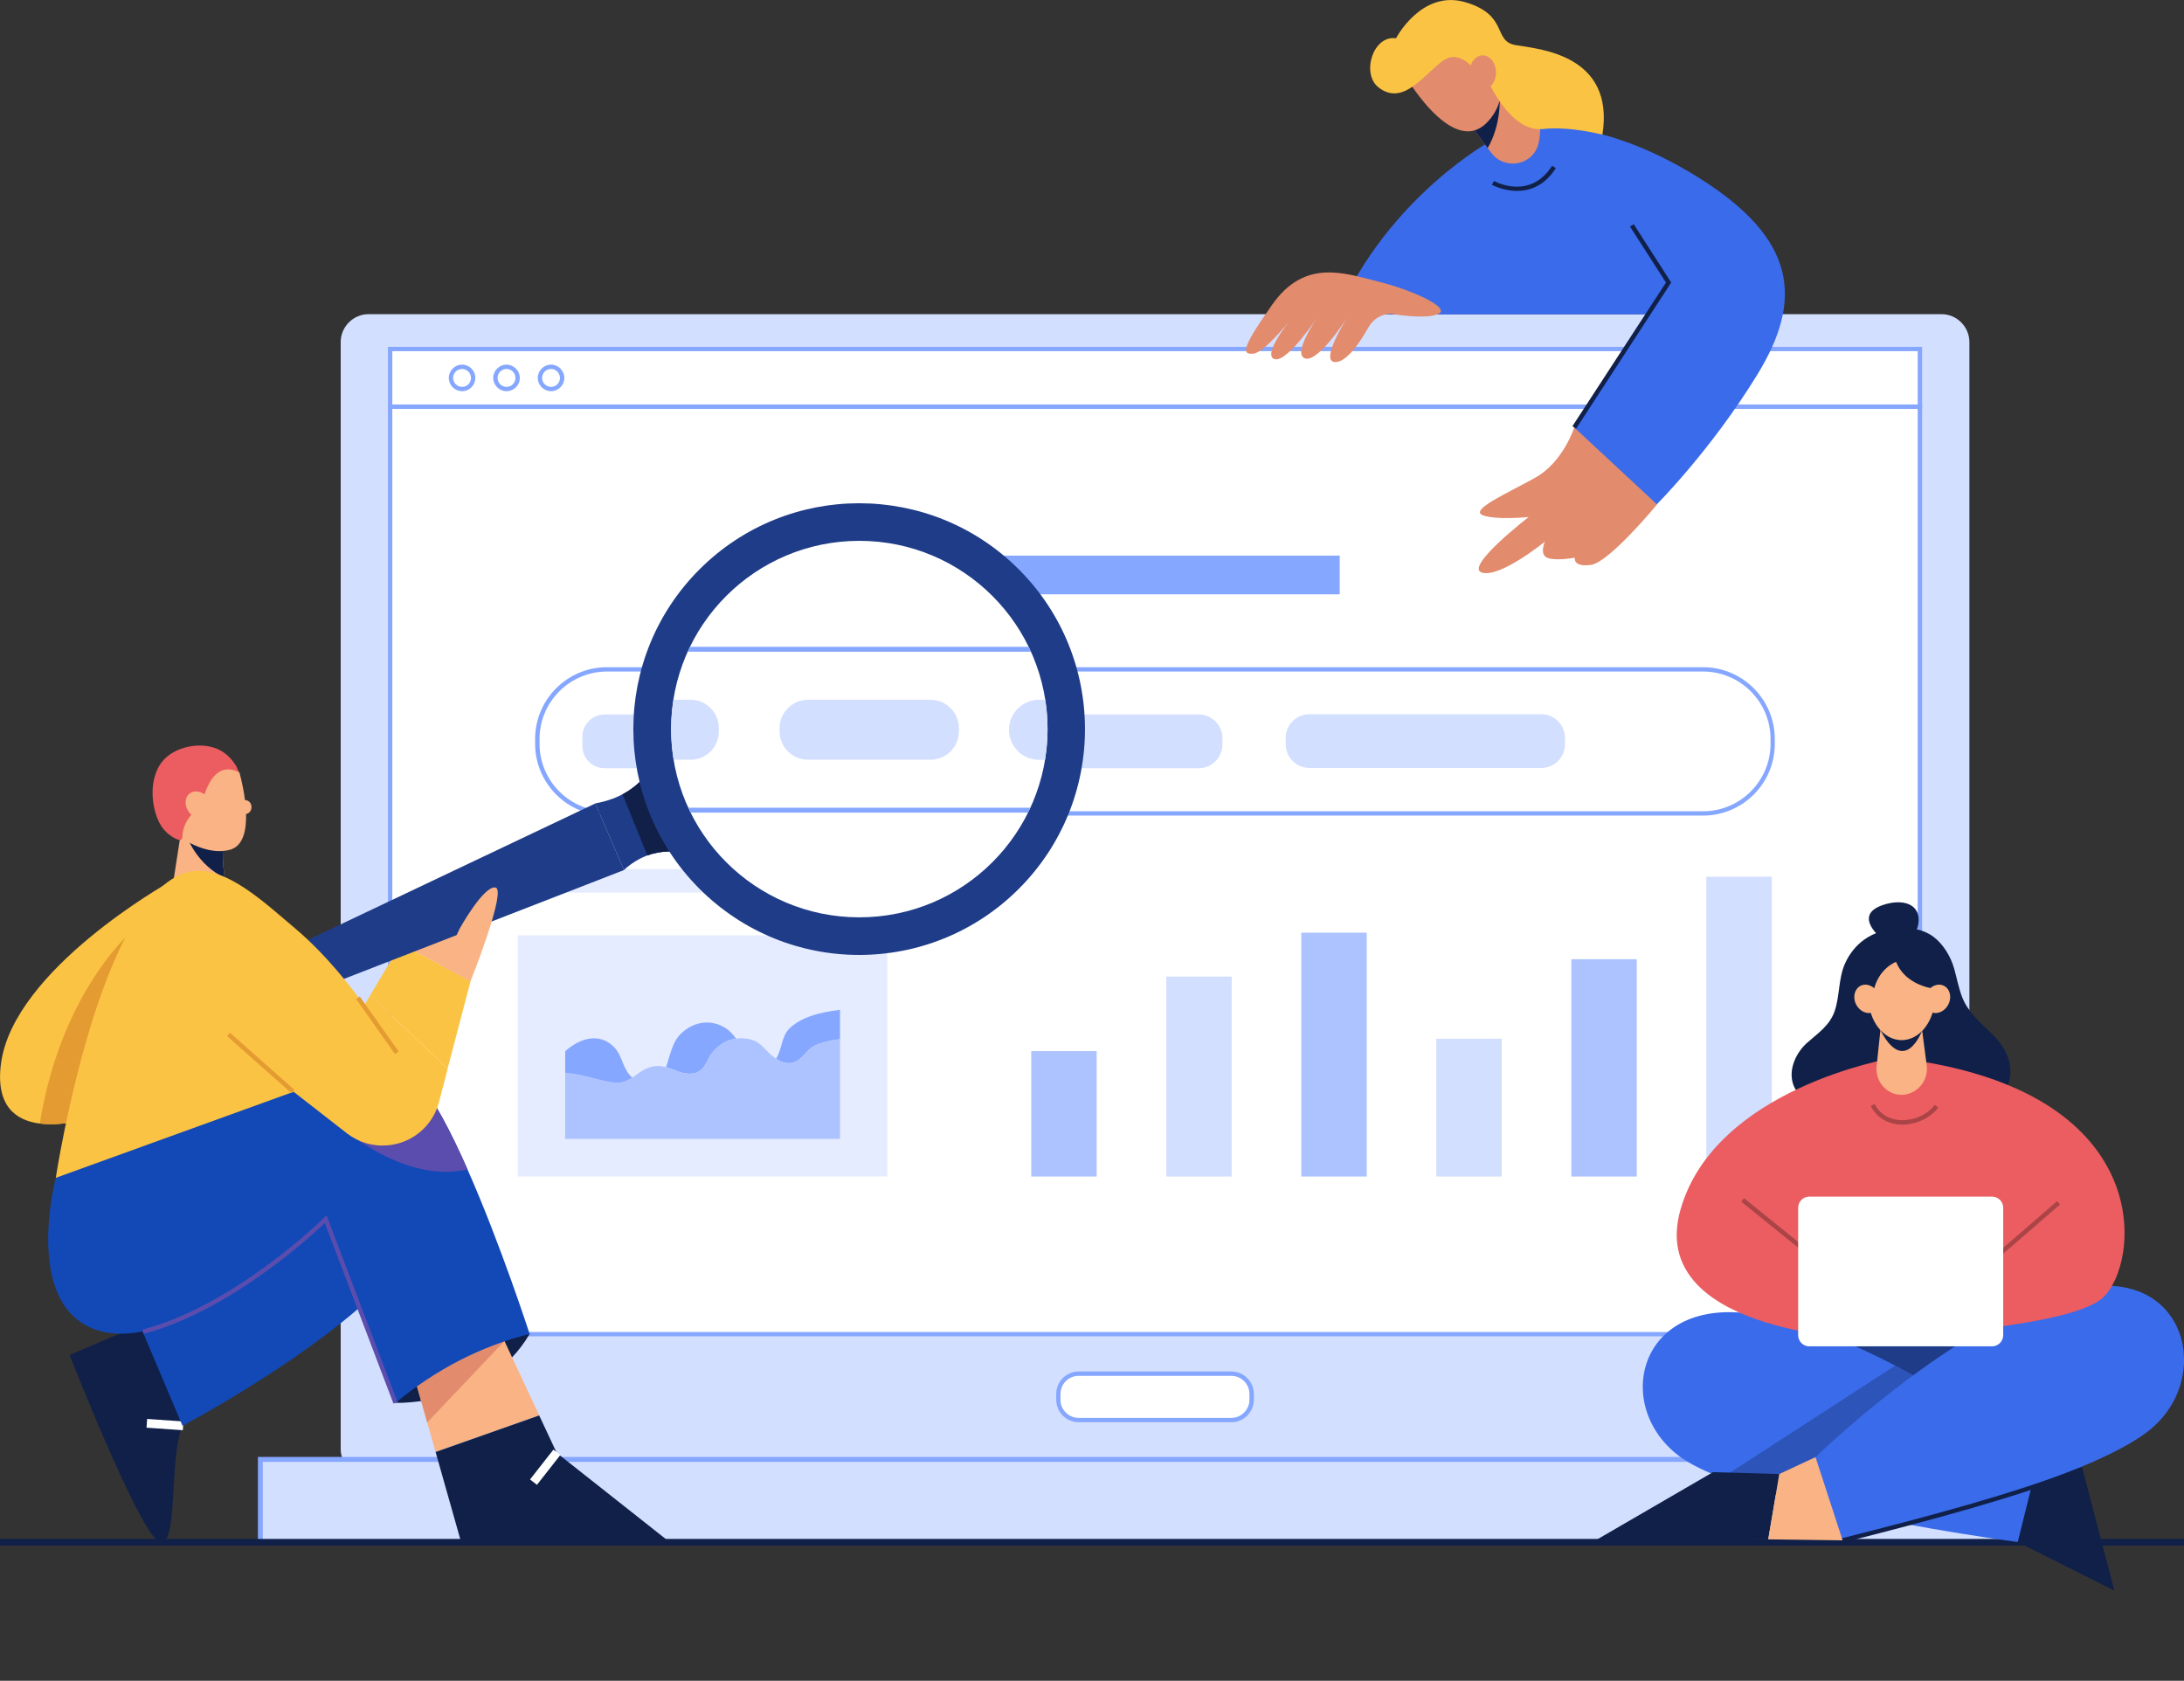 <?xml version="1.0" encoding="UTF-8"?> <svg xmlns="http://www.w3.org/2000/svg" xmlns:xlink="http://www.w3.org/1999/xlink" version="1.1" id="Layer_1" x="0px" y="0px" viewBox="0 0 2466.8 1898.2" style="enable-background:new 0 0 2466.8 1898.2;" xml:space="preserve"><rect x="0" y="0" width="2466.8" height="1898.2" fill="#333333" stroke="none"/> <style type="text/css"> .st0{display:none;} .st1{display:inline;fill:#FFFFFF;} .st2{display:inline;} .st3{fill:#F6F5F5;} .st4{display:inline;fill:#F6F5F5;} .st5{display:inline;fill:#DADADA;} .st6{fill:#D3DFFF;} .st7{fill:#FFFFFF;} .st8{fill:#86A7FF;} .st9{fill:#ADC3FF;} .st10{fill:#E5ECFF;} .st11{fill:#F9B384;} .st12{fill:#102048;} .st13{fill:#EB5D60;} .st14{fill:#1249B7;} .st15{fill:#E28B6D;} .st16{fill:#5B4DAD;} .st17{fill:#FBC343;} .st18{fill:#E49B31;} .st19{fill:#1F3C88;} .st20{fill:#3A6BEA;} .st21{opacity:0.3;fill:#102048;enable-background:new ;} .st22{fill:#AB4446;} </style> <g id="BACKGROUND" class="st0"> <rect x="-252.1" y="-101.8" class="st1" width="3000" height="2000"></rect> </g> <g id="OBJECTS"> <g> <g class="st0"> <g class="st2"> <path class="st3" d="M2454.9,873.1C2334.4,786.3,2190,744.3,2057,681.4c-127.9-60.5-218.9-157.7-333.3-237.8 c-186.9-130.9-403-229-622.9-288.9c-222.4-60.6-494-94.1-696.6,40.1c-99.7,66-180.8,168.4-213.9,284 c-39.3,137.6-0.8,278.1,18,415.6c15.3,111.7-56.4,173.3-140.9,236.8C-130.4,1280-124.9,1549-2.6,1741.7H2544 C2695.2,1467.8,2761.7,1094.2,2454.9,873.1z"></path> </g> <circle class="st4" cx="10.1" cy="887.1" r="94.4"></circle> <circle class="st4" cx="2245.1" cy="418.6" r="139.5"></circle> <ellipse class="st4" cx="27" cy="638.3" rx="41.8" ry="41.8"></ellipse> <ellipse transform="matrix(0.924 -0.383 0.383 0.924 -73.986 950.95)" class="st4" cx="2353.3" cy="661.4" rx="41.8" ry="41.8"></ellipse> <path class="st5" d="M-87.4,1735.3c-121.1-103.3-122.2-284.1-69.6-417.4c58.6-148.5,195.9-270.7,376.8-335.3 c4.4-1.6,8.8-3.1,13.2-4.6l1.6,4.7c-4.4,1.5-8.8,3.1-13.1,4.6c-179.5,64.1-315.8,185.3-373.8,332.4 c-52,131.7-51,310.1,68.2,411.8L-87.4,1735.3z"></path> <path class="st5" d="M2461.4,1741l-4.4-2.3c89.4-173.9,142.4-349.2,153.2-507c10.6-155.6-20.2-284-89.3-371.2 c-62.6-79.1-187.3-161.1-425.4-101.9l-1.2-4.8c240.7-59.8,367,23.4,430.5,103.6c69.8,88.2,101,217.7,90.3,374.6 C2604.4,1390.6,2551.2,1566.6,2461.4,1741z"></path> <path class="st5" d="M470.4,351.2l-4.8-1.2c0.3-1.3,8.5-32.4,35.8-73.6c25.1-37.9,72-91.6,152.2-132.1 c91.9-46.3,207.6-66,343.8-58.4c170.5,9.5,373.8,61.8,604.2,155.6l-1.9,4.6C1369.8,152.5,1167,100.3,997.1,90.8 c-135.4-7.5-250.2,12-341.3,57.9c-79.3,40-125.5,92.9-150.3,130.4C478.7,319.6,470.5,350.9,470.4,351.2z"></path> </g> <g> <path class="st6" d="M2224.4,386.4v1249.9c0,17.4-14.2,31.6-31.6,31.6H416.4c-17.4,0-31.6-14.2-31.6-31.6V386.4 c0-17.4,14.2-31.6,31.6-31.6h1776.4C2210.2,354.8,2224.4,369,2224.4,386.4z"></path> <g> <g> <rect x="440.6" y="459.3" class="st7" width="1727.8" height="1047.5"></rect> <path class="st8" d="M2170.9,1509.2H438.2V456.8h1732.8V1509.2z M443.1,1504.3H2166V461.8H443.1V1504.3z"></path> </g> <g> <rect x="440.6" y="394.2" class="st7" width="1727.8" height="65.1"></rect> <path class="st8" d="M2170.9,461.8H438.2v-70.1h1732.8V461.8z M443.1,456.8H2166v-60.2H443.1V456.8z"></path> </g> </g> <g> <path class="st8" d="M521.9,441.8c-8.3,0-15-6.8-15-15c0-8.3,6.8-15,15-15c8.3,0,15,6.8,15,15 C536.9,435,530.2,441.8,521.9,441.8z M521.9,416.7c-5.6,0-10.1,4.5-10.1,10.1c0,5.6,4.5,10.1,10.1,10.1 c5.6,0,10.1-4.5,10.1-10.1C531.9,421.2,527.4,416.7,521.9,416.7z"></path> <path class="st8" d="M572.1,441.8c-8.3,0-15-6.8-15-15c0-8.3,6.8-15,15-15s15,6.8,15,15C587.2,435,580.4,441.8,572.1,441.8z M572.1,416.7c-5.6,0-10.1,4.5-10.1,10.1c0,5.6,4.5,10.1,10.1,10.1s10.1-4.5,10.1-10.1C582.2,421.2,577.7,416.7,572.1,416.7z"></path> <path class="st8" d="M622.4,441.8c-8.3,0-15-6.8-15-15c0-8.3,6.8-15,15-15s15,6.8,15,15C637.4,435,630.7,441.8,622.4,441.8z M622.4,416.7c-5.6,0-10.1,4.5-10.1,10.1c0,5.6,4.5,10.1,10.1,10.1s10.1-4.5,10.1-10.1C632.4,421.2,627.9,416.7,622.4,416.7z"></path> </g> <g> <rect x="294.1" y="1648.2" class="st6" width="2021" height="93.7"></rect> <path class="st8" d="M2317.8,1744.7H291.3v-99.3h2026.6V1744.7z M296.8,1739.2h2015.4V1651H296.8V1739.2z"></path> </g> <g> <path class="st7" d="M1393.5,1603.7h-178c-11.1,0-20.2-9.1-20.2-20.2v-12.1c0-11.1,9.1-20.2,20.2-20.2h178 c11.1,0,20.2,9.1,20.2,20.2v12.1C1413.7,1594.6,1404.6,1603.7,1393.5,1603.7z"></path> <path class="st8" d="M1390.8,1606.2h-172.4c-14,0-25.4-11.4-25.4-25.4v-6.5c0-14,11.4-25.4,25.4-25.4h172.4 c14,0,25.4,11.4,25.4,25.4v6.5C1416.2,1594.8,1404.8,1606.2,1390.8,1606.2z M1218.3,1553.8c-11.3,0-20.5,9.2-20.5,20.5v6.5 c0,11.3,9.2,20.5,20.5,20.5h172.4c11.3,0,20.5-9.2,20.5-20.5v-6.5c0-11.3-9.2-20.5-20.5-20.5H1218.3z"></path> </g> <g> <path class="st8" d="M1923.5,921.1h-1238c-44.7,0-81.1-36.4-81.1-81.1v-5.4c0-44.7,36.4-81.1,81.1-81.1h1238 c44.7,0,81.1,36.4,81.1,81.1v5.4C2004.7,884.7,1968.3,921.1,1923.5,921.1z M685.6,758.4c-42,0-76.2,34.2-76.2,76.2v5.4 c0,42,34.2,76.2,76.2,76.2h1238c42,0,76.2-34.2,76.2-76.2v-5.4c0-42-34.2-76.2-76.2-76.2H685.6z"></path> <path class="st6" d="M832.5,867.6H682.8c-13.7,0-25-11.2-25-25v-10.7c0-13.7,11.2-25,25-25h149.7c13.7,0,25,11.2,25,25v10.7 C857.5,856.4,846.3,867.6,832.5,867.6z"></path> <path class="st6" d="M1075.1,867.6H944.2c-13.9,0-25.3-11.4-25.3-25.3v-10c0-13.9,11.4-25.3,25.3-25.3h130.9 c13.9,0,25.3,11.4,25.3,25.3v10C1100.4,856.2,1089,867.6,1075.1,867.6z"></path> <path class="st6" d="M1354,867.6h-176.3c-14.7,0-26.7-12-26.7-26.7v-7.3c0-14.7,12-26.7,26.7-26.7H1354 c14.7,0,26.7,12,26.7,26.7v7.3C1380.6,855.6,1368.6,867.6,1354,867.6z"></path> <path class="st6" d="M1740.9,867.3h-262c-14.7,0-26.7-12-26.7-26.7v-7.3c0-14.7,12-26.7,26.7-26.7h262c14.7,0,26.7,12,26.7,26.7 v7.3C1767.6,855.3,1755.6,867.3,1740.9,867.3z"></path> </g> <rect x="1095.9" y="627.5" class="st8" width="417.3" height="43.7"></rect> <g> <rect x="1164.8" y="1187.1" class="st9" width="73.9" height="141.6"></rect> <rect x="1317.3" y="1102.9" class="st6" width="73.9" height="225.8"></rect> <rect x="1469.8" y="1053.3" class="st9" width="73.9" height="275.4"></rect> <rect x="1622.3" y="1173.1" class="st6" width="73.9" height="155.6"></rect> <rect x="1774.8" y="1083.3" class="st9" width="73.9" height="245.4"></rect> <rect x="1927.3" y="990.1" class="st6" width="73.9" height="338.6"></rect> </g> <g> <rect x="584.9" y="981.5" class="st10" width="417.3" height="26.6"></rect> <rect x="584.9" y="1056.3" class="st10" width="417.3" height="272.4"></rect> <g> <path class="st8" d="M812.5,1157.5c-15.7-6.2-31.9-1.3-43.4,9.9c-10.5,10.3-12,24.8-16.9,37.8c10.2,2.8,19.4,8.8,30.5,7.1 c14.5-2.3,14.9-15.8,23.1-25c7-7.9,15.4-13,25.5-14.3C826.9,1166.7,821.6,1161.1,812.5,1157.5z"></path> <path class="st8" d="M930.6,1143.4c-14.2,3.1-29.2,8.2-39.3,18.5c-8.7,8.9-8.4,24.4-14.8,33.8c7.2,4.8,15.2,7,23.1,2.8 c7.7-4.2,12.3-13.5,20.6-17.6c6.7-3.3,16.2-5.3,23.5-6.6c1.7-0.3,3.4-0.5,5.1-0.7v-33.1 C942.7,1141.1,936.7,1142.1,930.6,1143.4z"></path> <path class="st9" d="M943.7,1174.3c-7.2,1.3-16.8,3.4-23.5,6.6c-8.3,4.1-12.9,13.4-20.6,17.6c-7.8,4.2-15.9,2-23.1-2.8 c-2.8-1.9-5.5-4.1-8-6.6c-9.8-9.7-12.9-15.1-28.3-16.4c-3.2-0.3-6.1-0.1-9,0.3c-10.1,1.4-18.5,6.4-25.5,14.3 c-8.2,9.2-8.6,22.7-23.1,25c-11.1,1.7-20.3-4.3-30.5-7.1c-4.1-1.1-8.3-1.7-12.9-1.1c-10.8,1.5-17.6,8-25.1,12.9 c-5.2,3.4-10.8,6.1-18.3,5.8c-16.7-0.7-38.3-10.4-57.5-11v74.4h310.5v-112.6C947.1,1173.8,945.4,1174,943.7,1174.3z"></path> <path class="st8" d="M714.1,1217c-1.2-1.1-2.4-2.2-3.4-3.5c-7.7-9.5-8.3-21.6-16.8-30.6c-16.6-17.4-39.2-10.5-55.5,4.3v24.6 c19.2,0.6,40.8,10.2,57.5,11C703.3,1223.1,708.9,1220.4,714.1,1217z"></path> </g> </g> </g> <g> <g> <path class="st11" d="M265.8,1039.8l-79.3,15.6l18.1-116.7l48.8,1c-0.3,2.1-0.6,4-0.8,6.1c-1.8,15.7-0.9,31.4,1.1,45.5 C257.7,1018.9,265.8,1039.8,265.8,1039.8z"></path> <path class="st12" d="M253.7,991.3c-30.5-14.4-41.8-44.6-41.8-44.6l40.7-0.9C250.7,961.5,251.7,977.2,253.7,991.3z"></path> <path class="st11" d="M270.4,872.3c3.1,10.9,20.7,79.9-11.4,87.6c-32.1,7.8-65.3-21.8-65.3-21.8l10.9-66.4l46.7-14L270.4,872.3z "></path> <path class="st13" d="M227.9,909.9c0,0,8.4-55.2,42.6-37.5c-1.2-0.6-3-6.1-3.8-7.4c-3.5-5.7-7.9-10.8-13.3-14.7 c-19.5-14.3-52.3-9.1-68,7.3c-15.5,16.2-15.9,44.9-8,65.8c1.3,3.4,2.9,6.6,4.9,9.7c1.8,2.8,3.9,5.1,6.2,7.3 c2,2,17.3,14,17.5,4.7C206.4,922.5,227.9,909.9,227.9,909.9z"></path> <ellipse transform="matrix(0.774 -0.633 0.633 0.774 -525.014 347.741)" class="st11" cx="224.7" cy="909.5" rx="13.6" ry="16.9"></ellipse> <ellipse class="st11" cx="276.9" cy="911.5" rx="7.2" ry="7.9"></ellipse> </g> <g> <g> <path class="st12" d="M173,1489.9l-94.4,40.4c0,0,77.8,198.1,100.6,210.5c22.8,12.4,11.4-97.5,27-130.7l19.7-77.8L173,1489.9z"></path> <rect x="180.7" y="1588.3" transform="matrix(6.939923e-02 -0.998 0.998 6.939923e-02 -1432.161 1682.47)" class="st7" width="9.9" height="41.1"></rect> </g> <path class="st14" d="M149.1,1475.4l57,134.8c0,0,221.9-116.2,276.9-221.9l-87.1-114.1L149.1,1475.4z"></path> <path class="st12" d="M446.8,1584.3c0,0,103.7,4.1,151.4-77.8l-105.8-15.6L446.8,1584.3z"></path> <g> <polygon class="st11" points="609,1598.4 492,1639.8 482.5,1606.4 465.4,1545.9 562.9,1499.8 569.8,1514.5 "></polygon> <polygon class="st12" points="756.8,1741.9 628.8,1640.8 609,1598.5 492,1639.8 520.9,1741.9 "></polygon> <rect x="594.1" y="1652.8" transform="matrix(0.617 -0.787 0.787 0.617 -1068.64 1118.595)" class="st7" width="42.8" height="9.9"></rect> <polygon class="st15" points="569.8,1514.5 482.5,1606.4 465.4,1545.9 562.9,1499.8 "></polygon> </g> <path class="st14" d="M598.2,1506.5c-55.1,13.9-105.6,39.9-151.4,77.8l-78.8-207.4c0,0-159.1,151.6-254.1,126.5 C23.6,1479.6,63,1330.2,63,1330.2c123.9-86.8,321.1-203.3,407.5-111c0.4,0.4,0.8,0.7,1.1,1.1c17.7,19.4,37.7,57.8,56.4,100.3 C565.5,1405.3,598.2,1506.5,598.2,1506.5z"></path> <path class="st16" d="M528.1,1320.6c-85.9,20.2-174.4-75.3-174.4-75.3l88.8-29.2l28,2.9c0.4,0.4,0.8,0.7,1.1,1.1 C489.3,1239.7,509.3,1278.1,528.1,1320.6z"></path> <path class="st16" d="M444.4,1585.2l-77.5-203.9c-16.8,16-108.3,99.6-204.7,125.1l-1.3-4.8c105-27.7,204.2-125.4,205.2-126.4 l2.7-2.7l80.2,211L444.4,1585.2z"></path> </g> <g> <path class="st17" d="M190.8,996.5L156,1109.1l-46.8,151.4c0,0-34.2,12.3-64.3,8.4c-26.6-3.4-50.1-19.4-43.8-67.7 C15.1,1094.7,190.8,996.5,190.8,996.5z"></path> <path class="st18" d="M156,1109.1l-46.8,151.4c0,0-34.2,12.3-64.3,8.4c25.3-155.4,108.9-221.7,108.9-221.7L156,1109.1z"></path> <polygon class="st17" points="531.5,1108 505.6,1206.7 418,1124.2 452.8,1065.9 499.7,1091 "></polygon> <polygon class="st11" points="453,1066 486.2,1012.9 553.3,984.3 531.3,1108.2 "></polygon> <g> <path class="st19" d="M779.1,964.4c-17.6-4.2-33.5-3.5-47.9,1.7c-9.5,3.5-18.3,9-26.5,16.4l-32.4-75.2 c11.3-2,21.6-5.4,30.9-10.3c13.5-7.1,24.7-17.4,33.4-31.3L779.1,964.4z"></path> <polygon class="st19" points="704.8,982.6 672.4,907.4 194.8,1134.1 212,1174.1 704.8,982.6 672.4,907.4 "></polygon> <path class="st12" d="M779.1,964.4c-17.6-4.2-33.5-3.5-47.9,1.7l-28.1-69.1c13.5-7.1,24.7-17.4,33.4-31.3L779.1,964.4z"></path> <ellipse transform="matrix(0.707 -0.707 0.707 0.707 -297.943 927.481)" class="st19" cx="970.6" cy="823.4" rx="255.1" ry="255.1"></ellipse> <ellipse class="st7" cx="970.6" cy="823.4" rx="212.6" ry="212.6"></ellipse> <g> <path class="st8" d="M776.8,736h387.5c-0.8-1.9-1.7-3.7-2.6-5.5H779.5C778.6,732.3,777.7,734.2,776.8,736z"></path> <path class="st8" d="M1163.7,912.2H777.6c0.9,1.9,1.7,3.7,2.6,5.5H1161C1161.9,915.9,1162.8,914.1,1163.7,912.2z"></path> <path class="st6" d="M811.9,826.3V822c0-17.4-14.3-31.7-31.7-31.7h-19.5c-3.5,22.1-3.6,45,0.2,67.7h19.3 C797.6,858,811.9,843.7,811.9,826.3z"></path> <path class="st6" d="M912.6,790.3c-17.7,0-32.1,14.5-32.1,32.1v3.5c0,17.7,14.5,32.1,32.1,32.1H1051 c17.7,0,32.1-14.5,32.1-32.1v-3.5c0-17.7-14.5-32.1-32.1-32.1H912.6z"></path> <path class="st6" d="M1180.6,790.3h-7.1c-18.6,0-33.9,15.2-33.9,33.9s15.2,33.9,33.9,33.9h6.8 C1184,835.9,1184.2,813,1180.6,790.3z"></path> </g> </g> <path class="st11" d="M531.5,1108l-31.8-17l19.4-42.1c0,0,27-48.7,40.4-46.6C573,1004.3,531.5,1108,531.5,1108z"></path> <path class="st17" d="M418.1,1124.2l-6.6,11.1c-13.1-18-42.1-56.5-78.5-87.1l0,0c-32.7-27.4-77.1-70.1-115.9-64.2 C113.3,999.7,63,1330.2,63,1330.2l268.6-97.2l60.2,46.9c13.1,10.2,29.5,15.1,46.1,13.6l0,0c27.8-2.4,51-22,58-49l9.8-37.7 L418.1,1124.2z"></path> <rect x="292.6" y="1151.9" transform="matrix(0.663 -0.748 0.748 0.663 -799.191 625.209)" class="st18" width="5" height="97.4"></rect> <rect x="423.7" y="1119.5" transform="matrix(0.817 -0.577 0.577 0.817 -589.854 458.128)" class="st18" width="5" height="76"></rect> </g> </g> <g> <g> <path class="st15" d="M1778.1,482.8c0,0-12.6,39.3-44.2,56.8s-73.7,36-59.5,42.1c14.2,6,52.2,2.2,52.2,2.2s-73.5,56.8-52.7,62.8 c20.8,6,71-35,71-35s-6.8,15.3,3.6,18.6c10.4,3.3,30.3-0.5,30.3-0.5s-2.7,10.9,18,8.2c20.8-2.7,74.8-68.3,74.8-68.3l3.8-60.1 L1778.1,482.8z"></path> <path class="st20" d="M1714.2,145.2c0,0,81.9-21.3,204.8,55.7c110.6,69.3,118,137.6,65.5,222.8 c-52.4,85.2-113.1,145.8-113.1,145.8l-93.4-86.8L1860,355L1714.2,145.2z"></path> <path class="st20" d="M1685.2,158.4c0,0-115.8,62.3-174.8,196.6h404.2l-111.4-177L1685.2,158.4z"></path> <path class="st15" d="M1571.2,354.4c0,0,39.7,7,53.7,0c13.9-7-30.3-27-68.4-36.5c-38.1-9.4-82.7-26.2-119.6,26.2 c-36.9,52.4-33.2,56.1-21.3,55.3c11.9-0.8,40.1-36,40.1-36s-30.3,38.1-16,42.2c14.3,4.1,48.7-47.9,48.7-47.9 s-29.5,42.2-14.3,47.1c15.2,4.9,47.9-46.7,47.9-46.7s-33.2,52-13.1,50.8c13.1-0.8,28-23.6,36.9-39.5 C1551,360.2,1560.7,354.4,1571.2,354.4L1571.2,354.4z"></path> <path class="st12" d="M1713.5,215.6c-15.7,0-28.2-6.8-28.4-6.9l2.4-4.3c1.6,0.9,40.5,21.9,65.6-17.2l4.2,2.7 C1744.3,210.2,1727.6,215.6,1713.5,215.6z"></path> <polygon class="st12" points="1780.2,484.1 1776,481.4 1881.7,319.1 1841.1,255.9 1845.3,253.2 1887.6,319.1 "></polygon> </g> <g> <path class="st15" d="M1737.3,163.5c-6.7,23.8-38.5,28.8-53.1,8.9l-3.9-5.3l-25.2-34.2l26-33.8l2.5-3.3l5.9,4.4l4.3,3.2l45.4,34 C1740.1,148,1739.3,156.6,1737.3,163.5z"></path> <path class="st12" d="M1680.3,167.2l-25.2-34.2l26-33.8l8.4,1.1l4,0.5c0,0,0.1,0.9,0.3,2.7 C1694.4,112.3,1695.3,141.4,1680.3,167.2z"></path> <path class="st15" d="M1583.2,79.2c0,0,56.3,101,96.7,58.8c30.7-32.1,9-76.4,9-76.4l-29.8-28.9l-66.5,19.9L1583.2,79.2z"></path> <path class="st17" d="M1670,84.2c0,0-19-30.2-39.7-15.9c-20.7,14.2-45,52.6-73.3,30.4c-19.7-15.4-6.3-59.2,19.8-55.5 c0,0,28.8-55.3,78.3-40.7c49.5,14.6,30.5,44.1,57,48.5c26.4,4.4,112.1,10.6,97.8,101.1c0,0-36.6-9.8-67.2-6.4 c-38.2,4.3-64.1-58.8-64.1-58.8C1676.1,87.5,1670,84.2,1670,84.2z"></path> <ellipse class="st15" cx="1674.8" cy="81.8" rx="14.9" ry="19.3"></ellipse> </g> </g> <rect x="-249.9" y="1738" class="st12" width="2995.6" height="7.5"></rect> <g> <g> <rect x="2050.2" y="1469.6" class="st19" width="204.9" height="119.2"></rect> <polygon class="st12" points="2279,1741.5 2388.2,1796.4 2351,1654.4 2303,1645.1 2252.7,1663.1 "></polygon> <path class="st20" d="M2303,1645.1l-24,96.4c0,0-103.7-13.7-205.3-36.2c-46.8-10.3-93.2-22.6-128.8-36.3 c-18.7-7.2-34.5-14.8-45.7-22.7c-78.9-55.6-50.8-183.8,83.1-161.9c51.9,8.5,107.8,31.6,158.3,57.8c23,11.9,44.8,24.4,64.6,36.5 C2262.9,1613.9,2303,1645.1,2303,1645.1z"></path> <path class="st21" d="M2205.2,1578.7l-131.4,126.6c-46.8-10.3-93.2-22.6-128.8-36.3l195.7-126.8 C2163.6,1554.1,2185.4,1566.6,2205.2,1578.7z"></path> <g> <polygon class="st12" points="1934.8,1662.6 1802.7,1739.3 1997.2,1738.5 2009.7,1664.7 "></polygon> <polygon class="st11" points="2050.6,1645.6 2009.7,1664.7 1997.2,1738.5 1999.8,1738.5 2081.2,1739.6 2109.6,1704.1 "></polygon> </g> <path class="st20" d="M2050.6,1645.6c0,0,155.1-151.8,289.5-187.9c124.6-33.4,161.7,91.8,91.8,154 c-69.9,62.3-350.7,127.8-350.7,127.8L2050.6,1645.6z"></path> <path class="st12" d="M2081.8,1742l-1.2-4.8c96.3-24.3,195.3-50.7,266.8-79l1.8,4.6C2277.5,1691.1,2178.3,1717.6,2081.8,1742z"></path> </g> <g> <path class="st12" d="M2144.4,1048.3c-14,1.1-27.1,4.6-38.7,12.8c-9.7,6.9-17.1,16.5-21.9,27.3c-7.4,16.9-5.7,35.7-11.4,53 c-5.5,16.6-18.8,25.2-31.3,36.3c-12,10.7-20.6,28.4-16.4,44.7c1.2,4.5,3.4,8.7,6.3,12.3c2.2,2.8,9,10.8,12.9,10.8 c0,0,211,0.9,211,0.9s39.2-36.7-5.9-79.7c-12.5-11.9-26.5-24.2-32.9-40.9c-3.9-10.3-5.9-21.2-8.9-31.9 c-3.8-13.5-12.1-27.4-23.3-35.9C2172.5,1049.5,2158.3,1047.2,2144.4,1048.3z"></path> <path class="st12" d="M2126.6,1061.1c0,0-35.2-26.8-0.3-38.9c26.7-9.3,51.7,1.2,35.8,35.8L2126.6,1061.1z"></path> </g> <g> <path class="st13" d="M2135.8,1195.3c0,0-198.3,33.6-237.6,170.4s200,145.7,200,145.7s235-8,276.8-45.7 c41.8-37.7,63.1-228.6-216.3-268.7L2135.8,1195.3z"></path> <path class="st22" d="M2148.6,1270.1c-1.3,0-2.6-0.1-3.8-0.2c-14.2-1.2-25.5-8.5-31.8-20.7l4.4-2.3c5.4,10.6,15.3,17,27.8,18 c15.3,1.3,31.7-5.8,40.1-17.1l4,2.9C2180.7,1262.5,2164.4,1270.1,2148.6,1270.1z"></path> <rect x="2016.5" y="1330.6" transform="matrix(0.629 -0.778 0.778 0.629 -336.885 2088.937)" class="st22" width="5" height="133.4"></rect> <rect x="2216.2" y="1395.8" transform="matrix(0.756 -0.654 0.654 0.756 -359.29 1832.448)" class="st22" width="125" height="5"></rect> </g> <path class="st7" d="M2250,1520.5h-206.4c-6.9,0-12.6-5.6-12.6-12.6v-143.9c0-6.9,5.6-12.6,12.6-12.6H2250 c6.9,0,12.6,5.6,12.6,12.6V1508C2262.5,1514.9,2256.9,1520.5,2250,1520.5z"></path> <g> <path class="st11" d="M2125,1152.9l-5.4,51.3c-1,9.8,2.9,19.6,10.4,25.8l0,0c10.2,8.5,24.8,8.6,35.2,0.2l0.5-0.4 c7.9-6.4,11.9-16.5,10.5-26.7l-6.7-51.1L2125,1152.9z"></path> <path class="st12" d="M2124,1163.5c15.7,30.8,33.5,31.4,47,0.8l-27.9-3.6L2124,1163.5z"></path> <ellipse class="st11" cx="2147.9" cy="1125.5" rx="37.6" ry="49.2"></ellipse> <path class="st12" d="M2191.7,1117.4c0,0-37.7-0.6-50.1-31.1c0,0-20.2,7.2-25.5,33.3l-14.3,5l-0.3-41.1l31.7-20.2l28.3,0.6 l24.9,20.8L2191.7,1117.4z"></path> <path class="st11" d="M2121.3,1121.6c4.2,8.1,2,17.5-4.8,21.1c-6.9,3.6-15.8-0.1-20-8.2c-4.2-8.1-2-17.5,4.8-21.1 S2117.1,1113.5,2121.3,1121.6z"></path> <path class="st11" d="M2175.8,1121.6c-4.2,8.1-2,17.5,4.8,21.1c6.9,3.6,15.8-0.1,20-8.2s2-17.5-4.8-21.1 C2189,1109.8,2180,1113.5,2175.8,1121.6z"></path> </g> </g> </g> </g> </svg> 